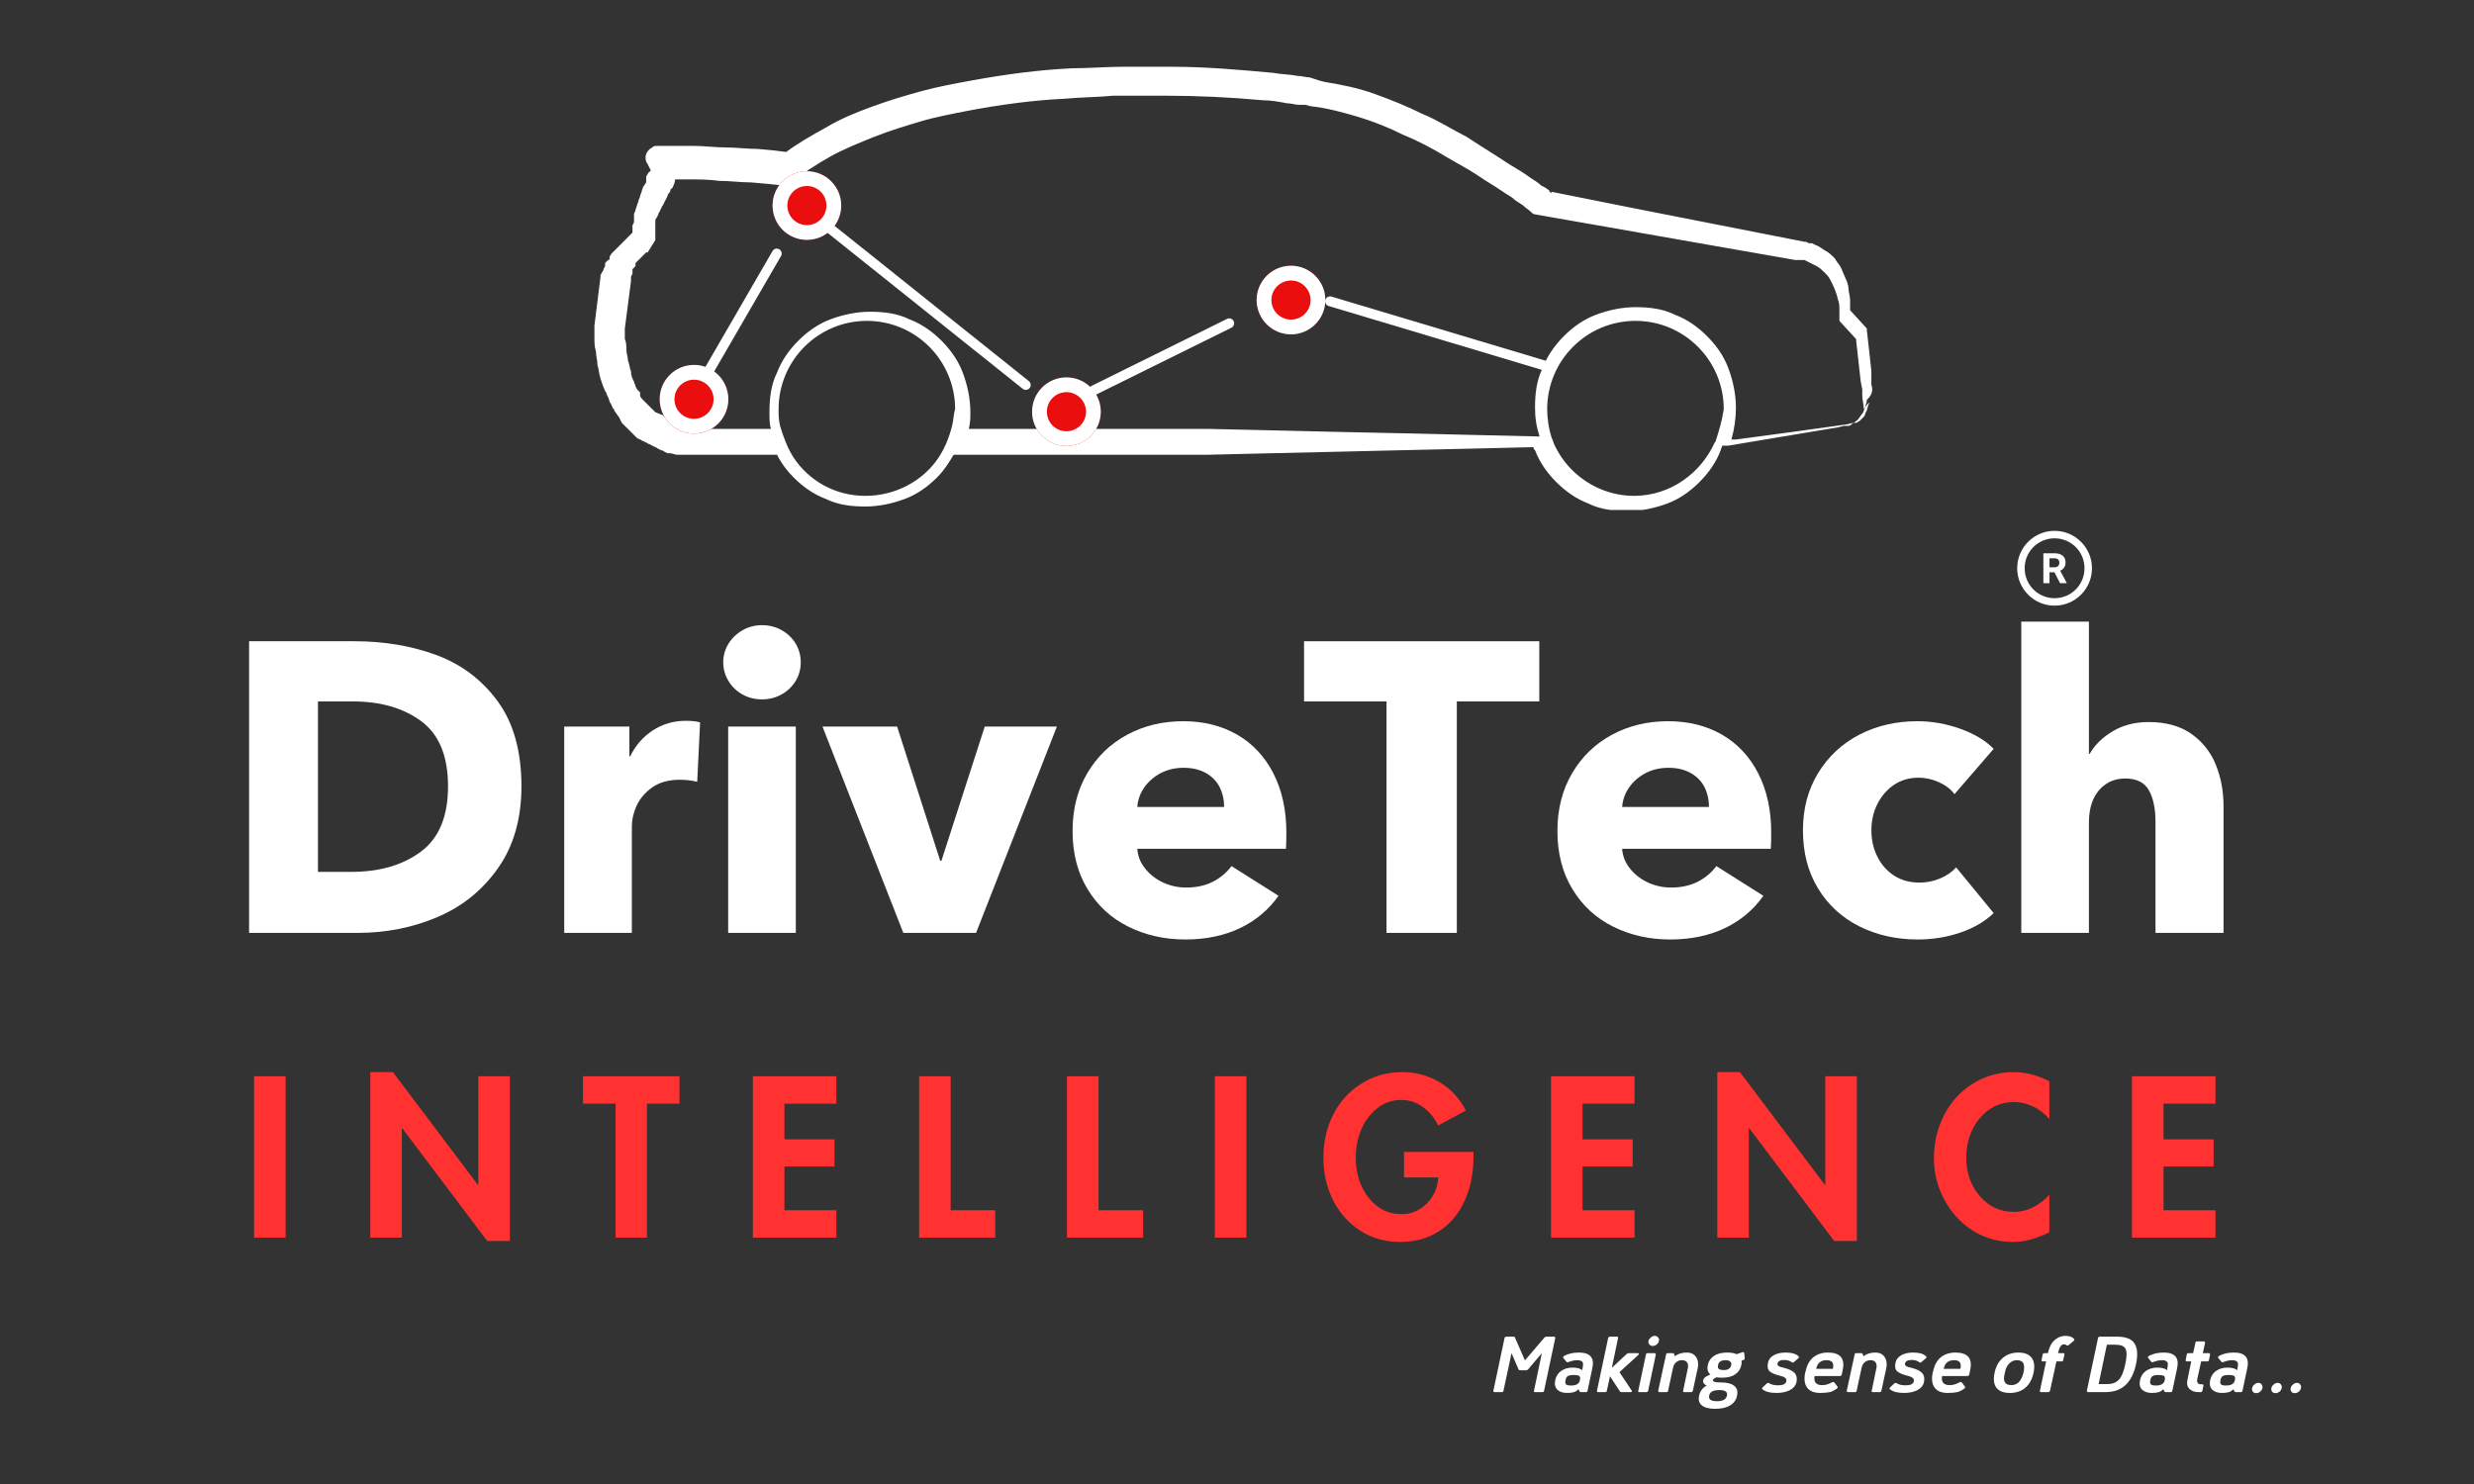 <svg xmlns="http://www.w3.org/2000/svg" xmlns:xlink="http://www.w3.org/1999/xlink" width="250" zoomAndPan="magnify" viewBox="0 0 187.5 112.5" height="150" preserveAspectRatio="xMidYMid meet" version="1.0"><rect x="0" y="0" width="187.5" height="112.5" fill="#333333" stroke="none"/><defs><g/><clipPath id="186e95a62d"><path d="M 152.879 40.242 L 158.852 40.242 L 158.852 46 L 152.879 46 Z M 152.879 40.242 " clip-rule="nonzero"/></clipPath><clipPath id="91c22dfbe1"><path d="M 45 5.062 L 142 5.062 L 142 38.66 L 45 38.66 Z M 45 5.062 " clip-rule="nonzero"/></clipPath><clipPath id="6d748aaf7e"><path d="M 49.996 27.664 L 55.199 27.664 L 55.199 32.871 L 49.996 32.871 Z M 49.996 27.664 " clip-rule="nonzero"/></clipPath><clipPath id="15c3398b31"><path d="M 52.598 27.664 C 51.16 27.664 49.996 28.832 49.996 30.266 C 49.996 31.703 51.16 32.871 52.598 32.871 C 54.035 32.871 55.199 31.703 55.199 30.266 C 55.199 28.832 54.035 27.664 52.598 27.664 Z M 52.598 27.664 " clip-rule="nonzero"/></clipPath><clipPath id="203a24bf17"><path d="M 49.996 27.664 L 55.199 27.664 L 55.199 32.867 L 49.996 32.867 Z M 49.996 27.664 " clip-rule="nonzero"/></clipPath><clipPath id="54890b0259"><path d="M 52.598 27.664 C 51.16 27.664 49.996 28.828 49.996 30.266 C 49.996 31.703 51.16 32.867 52.598 32.867 C 54.035 32.867 55.199 31.703 55.199 30.266 C 55.199 28.828 54.035 27.664 52.598 27.664 Z M 52.598 27.664 " clip-rule="nonzero"/></clipPath><clipPath id="e63438bf7a"><path d="M 58.551 12.98 L 63.754 12.98 L 63.754 18.184 L 58.551 18.184 Z M 58.551 12.98 " clip-rule="nonzero"/></clipPath><clipPath id="375df7c4d1"><path d="M 61.152 12.98 C 59.715 12.98 58.551 14.145 58.551 15.582 C 58.551 17.02 59.715 18.184 61.152 18.184 C 62.59 18.184 63.754 17.02 63.754 15.582 C 63.754 14.145 62.59 12.98 61.152 12.98 Z M 61.152 12.98 " clip-rule="nonzero"/></clipPath><clipPath id="d034fcdc12"><path d="M 78.219 28.609 L 83.426 28.609 L 83.426 33.812 L 78.219 33.812 Z M 78.219 28.609 " clip-rule="nonzero"/></clipPath><clipPath id="62cb293c5d"><path d="M 80.824 28.609 C 79.387 28.609 78.219 29.773 78.219 31.211 C 78.219 32.648 79.387 33.812 80.824 33.812 C 82.258 33.812 83.426 32.648 83.426 31.211 C 83.426 29.773 82.258 28.609 80.824 28.609 Z M 80.824 28.609 " clip-rule="nonzero"/></clipPath><clipPath id="c29785ebf7"><path d="M 78.219 28.609 L 83.426 28.609 L 83.426 33.812 L 78.219 33.812 Z M 78.219 28.609 " clip-rule="nonzero"/></clipPath><clipPath id="9cf396826b"><path d="M 80.82 28.609 C 79.387 28.609 78.219 29.773 78.219 31.211 C 78.219 32.648 79.387 33.812 80.82 33.812 C 82.258 33.812 83.426 32.648 83.426 31.211 C 83.426 29.773 82.258 28.609 80.82 28.609 Z M 80.82 28.609 " clip-rule="nonzero"/></clipPath><clipPath id="7d17e30997"><path d="M 95.238 20.145 L 100.445 20.145 L 100.445 25.348 L 95.238 25.348 Z M 95.238 20.145 " clip-rule="nonzero"/></clipPath><clipPath id="d6f706c222"><path d="M 97.844 20.145 C 96.406 20.145 95.238 21.309 95.238 22.746 C 95.238 24.184 96.406 25.348 97.844 25.348 C 99.277 25.348 100.445 24.184 100.445 22.746 C 100.445 21.309 99.277 20.145 97.844 20.145 Z M 97.844 20.145 " clip-rule="nonzero"/></clipPath></defs><g fill="#ffffff" fill-opacity="1"><g transform="translate(16.597, 70.721)"><g><path d="M 2.281 0 L 2.281 -22.109 L 10.266 -22.109 C 12.535 -22.109 14.617 -21.754 16.516 -21.047 C 18.41 -20.336 19.953 -19.164 21.141 -17.531 C 22.328 -15.895 22.922 -13.754 22.922 -11.109 C 22.922 -8.66 22.332 -6.598 21.156 -4.922 C 19.977 -3.242 18.445 -2.004 16.562 -1.203 C 14.676 -0.398 12.66 0 10.516 0 Z M 10.016 -4.625 C 12.16 -4.625 13.922 -5.133 15.297 -6.156 C 16.672 -7.176 17.359 -8.828 17.359 -11.109 C 17.359 -13.398 16.68 -15.047 15.328 -16.047 C 13.973 -17.047 12.242 -17.547 10.141 -17.547 L 7.5 -17.547 L 7.5 -4.625 Z M 10.016 -4.625 "/></g></g></g><g fill="#ffffff" fill-opacity="1"><g transform="translate(40.762, 70.721)"><g><path d="M 2 -11.672 L 2 -15.641 L 6.938 -15.641 L 6.938 -13.391 L 7 -13.391 C 7.395 -14.203 7.961 -14.852 8.703 -15.344 C 9.453 -15.832 10.285 -16.078 11.203 -16.078 C 11.703 -16.078 12.066 -16.035 12.297 -15.953 L 12.078 -11.453 C 11.68 -11.555 11.242 -11.609 10.766 -11.609 C 9.91 -11.609 9.211 -11.414 8.672 -11.031 C 8.129 -10.645 7.734 -10.18 7.484 -9.641 C 7.242 -9.098 7.125 -8.578 7.125 -8.078 L 7.125 0 L 2 0 Z M 2 -11.672 "/></g></g></g><g fill="#ffffff" fill-opacity="1"><g transform="translate(53.125, 70.721)"><g><path d="M 4.625 -17.703 C 4.082 -17.703 3.586 -17.828 3.141 -18.078 C 2.691 -18.328 2.336 -18.672 2.078 -19.109 C 1.816 -19.547 1.688 -20.016 1.688 -20.516 C 1.688 -21.016 1.816 -21.477 2.078 -21.906 C 2.336 -22.332 2.691 -22.676 3.141 -22.938 C 3.586 -23.195 4.082 -23.328 4.625 -23.328 C 5.164 -23.328 5.66 -23.203 6.109 -22.953 C 6.555 -22.703 6.91 -22.363 7.172 -21.938 C 7.43 -21.508 7.562 -21.035 7.562 -20.516 C 7.562 -19.992 7.43 -19.52 7.172 -19.094 C 6.91 -18.664 6.555 -18.328 6.109 -18.078 C 5.66 -17.828 5.164 -17.703 4.625 -17.703 Z M 7.188 0 L 2.062 0 L 2.062 -15.641 L 7.188 -15.641 Z M 7.188 0 "/></g></g></g><g fill="#ffffff" fill-opacity="1"><g transform="translate(62.366, 70.721)"><g><path d="M 11.609 0 L 6.094 0 L -0.031 -15.641 L 5.625 -15.641 L 8.891 -5.469 L 8.984 -5.469 L 12.266 -15.641 L 17.734 -15.641 Z M 11.609 0 "/></g></g></g><g fill="#ffffff" fill-opacity="1"><g transform="translate(80.069, 70.721)"><g><path d="M 9.766 0.5 C 8.191 0.5 6.754 0.176 5.453 -0.469 C 4.148 -1.113 3.117 -2.062 2.359 -3.312 C 1.598 -4.562 1.219 -6.031 1.219 -7.719 C 1.219 -9.375 1.586 -10.832 2.328 -12.094 C 3.066 -13.352 4.07 -14.328 5.344 -15.016 C 6.613 -15.703 8.035 -16.047 9.609 -16.047 C 11.148 -16.047 12.508 -15.707 13.688 -15.031 C 14.863 -14.352 15.781 -13.375 16.438 -12.094 C 17.094 -10.812 17.422 -9.312 17.422 -7.594 C 17.422 -7.031 17.41 -6.625 17.391 -6.375 L 6.125 -6.375 C 6.164 -5.812 6.367 -5.305 6.734 -4.859 C 7.098 -4.41 7.551 -4.062 8.094 -3.812 C 8.645 -3.562 9.223 -3.438 9.828 -3.438 C 10.598 -3.438 11.27 -3.582 11.844 -3.875 C 12.414 -4.164 12.891 -4.562 13.266 -5.062 L 16.828 -2.812 C 16.078 -1.75 15.102 -0.93 13.906 -0.359 C 12.707 0.211 11.328 0.5 9.766 0.5 Z M 12.703 -9.547 C 12.703 -10.109 12.586 -10.613 12.359 -11.062 C 12.129 -11.508 11.781 -11.863 11.312 -12.125 C 10.844 -12.383 10.285 -12.516 9.641 -12.516 C 8.992 -12.516 8.41 -12.379 7.891 -12.109 C 7.379 -11.836 6.969 -11.477 6.656 -11.031 C 6.344 -10.582 6.164 -10.086 6.125 -9.547 Z M 12.703 -9.547 "/></g></g></g><g fill="#ffffff" fill-opacity="1"><g transform="translate(98.676, 70.721)"><g><path d="M 11.734 0 L 6.406 0 L 6.406 -17.547 L 0.156 -17.547 L 0.156 -22.109 L 17.984 -22.109 L 17.984 -17.547 L 11.734 -17.547 Z M 11.734 0 "/></g></g></g><g fill="#ffffff" fill-opacity="1"><g transform="translate(116.815, 70.721)"><g><path d="M 9.766 0.5 C 8.191 0.5 6.754 0.176 5.453 -0.469 C 4.148 -1.113 3.117 -2.062 2.359 -3.312 C 1.598 -4.562 1.219 -6.031 1.219 -7.719 C 1.219 -9.375 1.586 -10.832 2.328 -12.094 C 3.066 -13.352 4.07 -14.328 5.344 -15.016 C 6.613 -15.703 8.035 -16.047 9.609 -16.047 C 11.148 -16.047 12.508 -15.707 13.688 -15.031 C 14.863 -14.352 15.781 -13.375 16.438 -12.094 C 17.094 -10.812 17.422 -9.312 17.422 -7.594 C 17.422 -7.031 17.41 -6.625 17.391 -6.375 L 6.125 -6.375 C 6.164 -5.812 6.367 -5.305 6.734 -4.859 C 7.098 -4.41 7.551 -4.062 8.094 -3.812 C 8.645 -3.562 9.223 -3.438 9.828 -3.438 C 10.598 -3.438 11.27 -3.582 11.844 -3.875 C 12.414 -4.164 12.891 -4.562 13.266 -5.062 L 16.828 -2.812 C 16.078 -1.75 15.102 -0.93 13.906 -0.359 C 12.707 0.211 11.328 0.5 9.766 0.5 Z M 12.703 -9.547 C 12.703 -10.109 12.586 -10.613 12.359 -11.062 C 12.129 -11.508 11.781 -11.863 11.312 -12.125 C 10.844 -12.383 10.285 -12.516 9.641 -12.516 C 8.992 -12.516 8.41 -12.379 7.891 -12.109 C 7.379 -11.836 6.969 -11.477 6.656 -11.031 C 6.344 -10.582 6.164 -10.086 6.125 -9.547 Z M 12.703 -9.547 "/></g></g></g><g fill="#ffffff" fill-opacity="1"><g transform="translate(135.423, 70.721)"><g><path d="M 9.922 0.5 C 8.285 0.5 6.805 0.164 5.484 -0.5 C 4.16 -1.164 3.117 -2.125 2.359 -3.375 C 1.598 -4.625 1.219 -6.094 1.219 -7.781 C 1.219 -9.414 1.602 -10.863 2.375 -12.125 C 3.145 -13.383 4.188 -14.352 5.5 -15.031 C 6.812 -15.707 8.273 -16.047 9.891 -16.047 C 10.992 -16.047 12.082 -15.852 13.156 -15.469 C 14.227 -15.082 15.066 -14.578 15.672 -13.953 L 12.703 -10.516 C 12.43 -10.891 12.039 -11.191 11.531 -11.422 C 11.02 -11.648 10.504 -11.766 9.984 -11.766 C 9.273 -11.766 8.648 -11.582 8.109 -11.219 C 7.578 -10.852 7.16 -10.367 6.859 -9.766 C 6.555 -9.16 6.406 -8.5 6.406 -7.781 C 6.406 -7.051 6.555 -6.383 6.859 -5.781 C 7.16 -5.176 7.582 -4.695 8.125 -4.344 C 8.676 -3.988 9.316 -3.812 10.047 -3.812 C 10.586 -3.812 11.109 -3.914 11.609 -4.125 C 12.109 -4.332 12.516 -4.613 12.828 -4.969 L 15.672 -1.5 C 15.023 -0.875 14.191 -0.383 13.172 -0.031 C 12.148 0.32 11.066 0.5 9.922 0.5 Z M 9.922 0.5 "/></g></g></g><g fill="#ffffff" fill-opacity="1"><g transform="translate(151.127, 70.721)"><g><path d="M 2.062 0 L 2.062 -23.594 L 7.188 -23.594 L 7.188 -13.578 L 7.25 -13.578 C 7.625 -14.242 8.203 -14.812 8.984 -15.281 C 9.773 -15.75 10.68 -15.984 11.703 -15.984 C 13.035 -15.984 14.125 -15.68 14.969 -15.078 C 15.812 -14.473 16.426 -13.691 16.812 -12.734 C 17.195 -11.773 17.391 -10.734 17.391 -9.609 L 17.391 0 L 12.234 0 L 12.234 -8.422 C 12.234 -9.422 12.066 -10.219 11.734 -10.812 C 11.398 -11.406 10.805 -11.703 9.953 -11.703 C 9.367 -11.703 8.867 -11.555 8.453 -11.266 C 8.035 -10.973 7.719 -10.578 7.5 -10.078 C 7.289 -9.578 7.188 -9.016 7.188 -8.391 L 7.188 0 Z M 2.062 0 "/></g></g></g><g clip-path="url(#186e95a62d)"><path fill="#ffffff" d="M 155.711 40.242 C 154.148 40.242 152.879 41.516 152.879 43.078 C 152.879 44.641 154.148 45.914 155.711 45.914 C 157.273 45.914 158.547 44.641 158.547 43.078 C 158.547 41.516 157.273 40.242 155.711 40.242 Z M 155.711 40.809 C 156.969 40.809 157.98 41.82 157.98 43.078 C 157.98 44.336 156.969 45.348 155.711 45.348 C 154.457 45.348 153.445 44.336 153.445 43.078 C 153.445 41.82 154.457 40.809 155.711 40.809 Z M 154.863 41.945 L 154.863 44.211 L 155.328 44.211 L 155.328 43.383 L 155.703 43.383 L 156.129 44.211 L 156.629 44.211 L 156.629 44.191 L 156.137 43.262 C 156.199 43.234 156.258 43.203 156.305 43.164 C 156.355 43.125 156.398 43.082 156.434 43.027 C 156.469 42.977 156.496 42.918 156.516 42.852 C 156.535 42.785 156.543 42.711 156.543 42.629 C 156.543 42.516 156.523 42.418 156.484 42.332 C 156.445 42.25 156.391 42.176 156.32 42.121 C 156.25 42.062 156.16 42.02 156.059 41.988 C 155.953 41.957 155.836 41.945 155.703 41.945 Z M 155.328 42.324 L 155.707 42.324 C 155.832 42.324 155.926 42.352 155.984 42.414 C 156.047 42.477 156.074 42.559 156.074 42.668 C 156.074 42.719 156.066 42.762 156.051 42.805 C 156.035 42.844 156.012 42.879 155.984 42.91 C 155.953 42.941 155.914 42.961 155.867 42.98 C 155.82 42.996 155.77 43.004 155.707 43.004 L 155.328 43.004 Z M 155.328 42.324 " fill-opacity="1" fill-rule="nonzero"/></g><g fill="#ff3131" fill-opacity="1"><g transform="translate(18.382, 93.824)"><g><path d="M 3.266 -12.234 L 3.266 0 L 0.875 0 L 0.875 -12.234 Z M 3.266 -12.234 "/></g></g></g><g fill="#ff3131" fill-opacity="1"><g transform="translate(22.502, 93.824)"><g/></g></g><g fill="#ff3131" fill-opacity="1"><g transform="translate(27.188, 93.824)"><g><path d="M 2.594 -12.547 L 9.031 -4 L 9.062 -4 L 9.062 -12.234 L 11.453 -12.234 L 11.453 0.25 L 9.734 0.25 L 3.297 -8.297 L 3.266 -8.297 L 3.266 0 L 0.875 0 L 0.875 -12.547 Z M 2.594 -12.547 "/></g></g></g><g fill="#ff3131" fill-opacity="1"><g transform="translate(39.497, 93.824)"><g/></g></g><g fill="#ff3131" fill-opacity="1"><g transform="translate(44.184, 93.824)"><g><path d="M 7.312 -12.234 L 7.312 -10.156 L 4.844 -10.156 L 4.844 0 L 2.469 0 L 2.469 -10.156 L 0 -10.156 L 0 -12.234 Z M 7.312 -12.234 "/></g></g></g><g fill="#ff3131" fill-opacity="1"><g transform="translate(51.497, 93.824)"><g/></g></g><g fill="#ff3131" fill-opacity="1"><g transform="translate(56.184, 93.824)"><g><path d="M 7.203 -12.234 L 7.203 -10.156 L 3.266 -10.156 L 3.266 -7.453 L 7.062 -7.453 L 7.062 -5.391 L 3.266 -5.391 L 3.266 -2.078 L 7.203 -2.078 L 7.203 0 L 0.875 0 L 0.875 -12.234 Z M 7.203 -12.234 "/></g></g></g><g fill="#ff3131" fill-opacity="1"><g transform="translate(64.098, 93.824)"><g/></g></g><g fill="#ff3131" fill-opacity="1"><g transform="translate(68.785, 93.824)"><g><path d="M 3.266 -12.234 L 3.266 -2.078 L 6.641 -2.078 L 6.641 0 L 0.875 0 L 0.875 -12.234 Z M 3.266 -12.234 "/></g></g></g><g fill="#ff3131" fill-opacity="1"><g transform="translate(75.304, 93.824)"><g/></g></g><g fill="#ff3131" fill-opacity="1"><g transform="translate(79.991, 93.824)"><g><path d="M 3.266 -12.234 L 3.266 -2.078 L 6.641 -2.078 L 6.641 0 L 0.875 0 L 0.875 -12.234 Z M 3.266 -12.234 "/></g></g></g><g fill="#ff3131" fill-opacity="1"><g transform="translate(86.51, 93.824)"><g/></g></g><g fill="#ff3131" fill-opacity="1"><g transform="translate(91.197, 93.824)"><g><path d="M 3.266 -12.234 L 3.266 0 L 0.875 0 L 0.875 -12.234 Z M 3.266 -12.234 "/></g></g></g><g fill="#ff3131" fill-opacity="1"><g transform="translate(95.316, 93.824)"><g/></g></g><g fill="#ff3131" fill-opacity="1"><g transform="translate(100.002, 93.824)"><g><path d="M 8.984 -8.5 C 8.734 -9.051 8.363 -9.508 7.875 -9.875 C 7.383 -10.25 6.828 -10.438 6.203 -10.438 C 5.504 -10.438 4.891 -10.223 4.359 -9.797 C 3.828 -9.367 3.426 -8.828 3.156 -8.172 C 2.883 -7.516 2.75 -6.812 2.75 -6.062 C 2.75 -4.875 3.07 -3.863 3.719 -3.031 C 4.375 -2.195 5.207 -1.781 6.219 -1.781 C 6.945 -1.781 7.582 -2.047 8.125 -2.578 C 8.664 -3.117 8.957 -3.781 9 -4.562 L 6.406 -4.562 L 6.406 -6.5 L 11.672 -6.5 L 11.672 -6.156 C 11.672 -4.895 11.445 -3.773 11 -2.797 C 10.562 -1.816 9.922 -1.051 9.078 -0.5 C 8.242 0.051 7.254 0.328 6.109 0.328 C 4.984 0.328 3.973 0.039 3.078 -0.531 C 2.191 -1.113 1.504 -1.891 1.016 -2.859 C 0.535 -3.836 0.297 -4.906 0.297 -6.062 C 0.297 -7.27 0.547 -8.363 1.047 -9.344 C 1.547 -10.32 2.254 -11.098 3.172 -11.672 C 4.086 -12.254 5.117 -12.547 6.266 -12.547 C 7.305 -12.547 8.242 -12.297 9.078 -11.797 C 9.922 -11.305 10.594 -10.586 11.094 -9.641 Z M 8.984 -8.5 "/></g></g></g><g fill="#ff3131" fill-opacity="1"><g transform="translate(111.987, 93.824)"><g/></g></g><g fill="#ff3131" fill-opacity="1"><g transform="translate(116.674, 93.824)"><g><path d="M 7.203 -12.234 L 7.203 -10.156 L 3.266 -10.156 L 3.266 -7.453 L 7.062 -7.453 L 7.062 -5.391 L 3.266 -5.391 L 3.266 -2.078 L 7.203 -2.078 L 7.203 0 L 0.875 0 L 0.875 -12.234 Z M 7.203 -12.234 "/></g></g></g><g fill="#ff3131" fill-opacity="1"><g transform="translate(124.587, 93.824)"><g/></g></g><g fill="#ff3131" fill-opacity="1"><g transform="translate(129.274, 93.824)"><g><path d="M 2.594 -12.547 L 9.031 -4 L 9.062 -4 L 9.062 -12.234 L 11.453 -12.234 L 11.453 0.25 L 9.734 0.25 L 3.297 -8.297 L 3.266 -8.297 L 3.266 0 L 0.875 0 L 0.875 -12.547 Z M 2.594 -12.547 "/></g></g></g><g fill="#ff3131" fill-opacity="1"><g transform="translate(141.583, 93.824)"><g/></g></g><g fill="#ff3131" fill-opacity="1"><g transform="translate(146.27, 93.824)"><g><path d="M 9.047 -8.984 C 8.711 -9.391 8.305 -9.707 7.828 -9.938 C 7.348 -10.164 6.859 -10.281 6.359 -10.281 C 5.316 -10.281 4.453 -9.867 3.766 -9.047 C 3.086 -8.223 2.75 -7.227 2.75 -6.062 C 2.75 -4.914 3.094 -3.941 3.781 -3.141 C 4.477 -2.348 5.332 -1.953 6.344 -1.953 C 6.863 -1.953 7.359 -2.07 7.828 -2.312 C 8.305 -2.551 8.711 -2.863 9.047 -3.25 L 9.047 -0.406 C 8.598 -0.188 8.145 -0.008 7.688 0.125 C 7.238 0.258 6.77 0.328 6.281 0.328 C 5.195 0.328 4.203 0.051 3.297 -0.5 C 2.398 -1.051 1.676 -1.82 1.125 -2.812 C 0.57 -3.812 0.297 -4.879 0.297 -6.016 C 0.297 -7.203 0.555 -8.301 1.078 -9.312 C 1.609 -10.32 2.336 -11.113 3.266 -11.688 C 4.191 -12.258 5.211 -12.547 6.328 -12.547 C 6.816 -12.547 7.289 -12.484 7.75 -12.359 C 8.207 -12.242 8.641 -12.07 9.047 -11.844 Z M 9.047 -8.984 "/></g></g></g><g fill="#ff3131" fill-opacity="1"><g transform="translate(156.016, 93.824)"><g/></g></g><g fill="#ff3131" fill-opacity="1"><g transform="translate(160.703, 93.824)"><g><path d="M 7.203 -12.234 L 7.203 -10.156 L 3.266 -10.156 L 3.266 -7.453 L 7.062 -7.453 L 7.062 -5.391 L 3.266 -5.391 L 3.266 -2.078 L 7.203 -2.078 L 7.203 0 L 0.875 0 L 0.875 -12.234 Z M 7.203 -12.234 "/></g></g></g><g fill="#ffffff" fill-opacity="1"><g transform="translate(113.041, 105.535)"><g><path d="M 0.234 0 C 0.16 0 0.129 -0.035 0.141 -0.109 L 0.984 -4.094 C 1.004 -4.164 1.047 -4.203 1.109 -4.203 L 1.672 -4.203 C 1.734 -4.203 1.77 -4.176 1.781 -4.125 L 2.531 -2.406 L 4 -4.125 C 4.039 -4.176 4.086 -4.203 4.141 -4.203 L 4.734 -4.203 C 4.805 -4.203 4.836 -4.164 4.828 -4.094 L 3.984 -0.109 C 3.973 -0.035 3.926 0 3.844 0 L 3.297 0 C 3.223 0 3.195 -0.035 3.219 -0.109 L 3.812 -2.953 L 2.766 -1.719 C 2.723 -1.676 2.672 -1.656 2.609 -1.656 L 2.156 -1.656 C 2.102 -1.656 2.066 -1.676 2.047 -1.719 L 1.516 -2.953 L 0.906 -0.109 C 0.895 -0.035 0.852 0 0.781 0 Z M 0.234 0 "/></g></g><g transform="translate(117.742, 105.535)"><g><path d="M 1.031 0.062 C 0.707 0.062 0.457 -0.02 0.281 -0.188 C 0.113 -0.363 0.062 -0.602 0.125 -0.906 C 0.195 -1.219 0.348 -1.453 0.578 -1.609 C 0.816 -1.773 1.098 -1.859 1.422 -1.859 C 1.797 -1.859 2.047 -1.789 2.172 -1.656 L 2.203 -1.844 C 2.223 -1.938 2.234 -2.023 2.234 -2.109 C 2.242 -2.203 2.211 -2.273 2.141 -2.328 C 2.066 -2.391 1.953 -2.422 1.797 -2.422 C 1.598 -2.422 1.375 -2.375 1.125 -2.281 C 1.062 -2.25 1.016 -2.254 0.984 -2.297 L 0.75 -2.578 C 0.707 -2.641 0.719 -2.691 0.781 -2.734 C 1.094 -2.91 1.473 -3 1.922 -3 C 2.773 -3 3.113 -2.602 2.938 -1.812 L 2.578 -0.109 C 2.566 -0.035 2.523 0 2.453 0 L 2.062 0 C 2.008 0 1.977 -0.02 1.969 -0.062 L 1.891 -0.219 C 1.785 -0.113 1.672 -0.039 1.547 0 C 1.422 0.039 1.25 0.062 1.031 0.062 Z M 1.328 -0.5 C 1.723 -0.5 1.945 -0.633 2 -0.906 C 2.031 -1.062 2.016 -1.164 1.953 -1.219 C 1.891 -1.27 1.734 -1.297 1.484 -1.297 C 1.297 -1.297 1.156 -1.266 1.062 -1.203 C 0.977 -1.141 0.926 -1.035 0.906 -0.891 C 0.875 -0.754 0.883 -0.656 0.938 -0.594 C 1 -0.531 1.129 -0.5 1.328 -0.5 Z M 1.328 -0.5 "/></g></g><g transform="translate(120.955, 105.535)"><g><path d="M 3.172 -2.953 C 3.223 -2.953 3.25 -2.938 3.25 -2.906 C 3.258 -2.883 3.25 -2.859 3.219 -2.828 L 1.781 -1.516 L 2.703 -0.125 C 2.754 -0.039 2.723 0 2.609 0 L 1.938 0 C 1.875 0 1.832 -0.02 1.812 -0.062 L 1.062 -1.203 L 0.828 -0.109 C 0.816 -0.035 0.773 0 0.703 0 L 0.172 0 C 0.098 0 0.066 -0.035 0.078 -0.109 L 0.922 -4.094 C 0.941 -4.164 0.988 -4.203 1.062 -4.203 L 1.594 -4.203 C 1.664 -4.203 1.691 -4.164 1.672 -4.094 L 1.203 -1.844 L 2.328 -2.891 C 2.367 -2.922 2.414 -2.941 2.469 -2.953 Z M 3.172 -2.953 "/></g></g><g transform="translate(124.054, 105.535)"><g><path d="M 1.203 -3.5 C 1.098 -3.5 1.016 -3.535 0.953 -3.609 C 0.891 -3.68 0.863 -3.77 0.875 -3.875 C 0.906 -3.977 0.969 -4.066 1.062 -4.141 C 1.156 -4.223 1.254 -4.266 1.359 -4.266 C 1.461 -4.266 1.547 -4.223 1.609 -4.141 C 1.68 -4.066 1.703 -3.977 1.672 -3.875 C 1.648 -3.77 1.594 -3.68 1.5 -3.609 C 1.406 -3.535 1.305 -3.5 1.203 -3.5 Z M 0.172 0 C 0.109 0 0.086 -0.035 0.109 -0.109 L 0.688 -2.844 C 0.695 -2.914 0.738 -2.953 0.812 -2.953 L 1.359 -2.953 C 1.379 -2.953 1.398 -2.938 1.422 -2.906 C 1.441 -2.883 1.445 -2.863 1.438 -2.844 L 0.859 -0.109 C 0.836 -0.035 0.797 0 0.734 0 Z M 0.172 0 "/></g></g><g transform="translate(125.595, 105.535)"><g><path d="M 0.172 0 C 0.141 0 0.113 -0.008 0.094 -0.031 C 0.082 -0.051 0.078 -0.078 0.078 -0.109 L 0.672 -2.844 C 0.68 -2.914 0.723 -2.953 0.797 -2.953 L 1.188 -2.953 C 1.238 -2.953 1.27 -2.93 1.281 -2.891 L 1.344 -2.719 C 1.582 -2.906 1.879 -3 2.234 -3 C 2.555 -3 2.789 -2.891 2.938 -2.672 C 3.094 -2.453 3.141 -2.176 3.078 -1.844 L 2.703 -0.109 C 2.68 -0.035 2.641 0 2.578 0 L 2.047 0 C 2.016 0 1.988 -0.008 1.969 -0.031 C 1.957 -0.051 1.957 -0.078 1.969 -0.109 L 2.328 -1.844 C 2.359 -2.008 2.336 -2.145 2.266 -2.25 C 2.191 -2.363 2.062 -2.422 1.875 -2.422 C 1.695 -2.422 1.547 -2.363 1.422 -2.25 C 1.305 -2.145 1.234 -2.008 1.203 -1.844 L 0.828 -0.109 C 0.816 -0.035 0.773 0 0.703 0 Z M 0.172 0 "/></g></g><g transform="translate(128.928, 105.535)"><g><path d="M 3.297 -2.594 C 3.305 -2.508 3.281 -2.457 3.219 -2.438 L 3.062 -2.391 C 3.07 -2.297 3.066 -2.18 3.047 -2.047 C 2.984 -1.754 2.828 -1.52 2.578 -1.344 C 2.336 -1.176 2.004 -1.094 1.578 -1.094 C 1.422 -1.094 1.285 -1.102 1.172 -1.125 C 0.992 -1.051 0.898 -0.977 0.891 -0.906 C 0.867 -0.789 1.07 -0.734 1.5 -0.734 C 1.969 -0.734 2.305 -0.645 2.516 -0.469 C 2.723 -0.301 2.789 -0.055 2.719 0.266 C 2.656 0.586 2.484 0.832 2.203 1 C 1.922 1.176 1.539 1.266 1.062 1.266 C 0.594 1.266 0.254 1.176 0.047 1 C -0.16 0.832 -0.227 0.586 -0.156 0.266 C -0.082 -0.078 0.109 -0.332 0.422 -0.5 C 0.203 -0.594 0.113 -0.727 0.156 -0.906 C 0.195 -1.082 0.379 -1.223 0.703 -1.328 C 0.504 -1.492 0.438 -1.734 0.5 -2.047 C 0.562 -2.336 0.711 -2.566 0.953 -2.734 C 1.203 -2.91 1.539 -3 1.969 -3 C 2.27 -3 2.508 -2.957 2.688 -2.875 L 3.141 -3.031 C 3.211 -3.051 3.254 -3.023 3.266 -2.953 Z M 2.281 -2.047 C 2.301 -2.16 2.273 -2.25 2.203 -2.312 C 2.141 -2.383 2.023 -2.422 1.859 -2.422 C 1.516 -2.422 1.32 -2.297 1.281 -2.047 C 1.25 -1.922 1.266 -1.828 1.328 -1.766 C 1.398 -1.703 1.523 -1.672 1.703 -1.672 C 2.035 -1.672 2.227 -1.797 2.281 -2.047 Z M 1.953 0.266 C 1.984 0.117 1.953 0.016 1.859 -0.047 C 1.773 -0.117 1.613 -0.156 1.375 -0.156 C 1.133 -0.156 0.953 -0.117 0.828 -0.047 C 0.711 0.016 0.641 0.113 0.609 0.25 C 0.578 0.395 0.609 0.504 0.703 0.578 C 0.797 0.648 0.961 0.688 1.203 0.688 C 1.648 0.688 1.898 0.547 1.953 0.266 Z M 1.953 0.266 "/></g></g><g transform="translate(132.22, 105.535)"><g/></g><g transform="translate(133.556, 105.535)"><g><path d="M 0.438 -2.234 C 0.488 -2.473 0.633 -2.66 0.875 -2.797 C 1.113 -2.93 1.414 -3 1.781 -3 C 2.238 -3 2.562 -2.906 2.75 -2.719 C 2.801 -2.664 2.797 -2.613 2.734 -2.562 L 2.406 -2.281 C 2.363 -2.238 2.316 -2.227 2.266 -2.25 C 2.109 -2.375 1.91 -2.438 1.672 -2.438 C 1.359 -2.438 1.188 -2.344 1.156 -2.156 C 1.145 -2.082 1.176 -2.02 1.25 -1.969 C 1.32 -1.926 1.43 -1.891 1.578 -1.859 C 1.984 -1.766 2.27 -1.633 2.438 -1.469 C 2.602 -1.301 2.656 -1.062 2.594 -0.75 C 2.531 -0.488 2.359 -0.285 2.078 -0.141 C 1.805 -0.004 1.473 0.062 1.078 0.062 C 0.586 0.062 0.234 -0.031 0.016 -0.219 C -0.035 -0.27 -0.023 -0.32 0.047 -0.375 L 0.359 -0.672 C 0.41 -0.703 0.457 -0.707 0.5 -0.688 C 0.676 -0.57 0.91 -0.516 1.203 -0.516 C 1.578 -0.516 1.785 -0.617 1.828 -0.828 C 1.848 -0.922 1.82 -1 1.75 -1.062 C 1.676 -1.133 1.551 -1.191 1.375 -1.234 C 0.988 -1.328 0.719 -1.441 0.562 -1.578 C 0.414 -1.723 0.375 -1.941 0.438 -2.234 Z M 0.438 -2.234 "/></g></g><g transform="translate(136.535, 105.535)"><g><path d="M 2.328 -0.75 C 2.391 -0.781 2.441 -0.773 2.484 -0.734 L 2.719 -0.422 C 2.758 -0.367 2.75 -0.32 2.688 -0.281 C 2.52 -0.145 2.336 -0.051 2.141 0 C 1.941 0.039 1.703 0.062 1.422 0.062 C 0.953 0.062 0.617 -0.07 0.422 -0.344 C 0.223 -0.613 0.176 -1 0.281 -1.5 L 0.312 -1.578 C 0.406 -2.047 0.598 -2.398 0.891 -2.641 C 1.191 -2.879 1.562 -3 2 -3 C 2.926 -3 3.301 -2.566 3.125 -1.703 L 3.047 -1.328 C 3.023 -1.254 2.977 -1.219 2.906 -1.219 L 1 -1.219 L 0.984 -1.172 C 0.953 -0.992 0.977 -0.844 1.062 -0.719 C 1.156 -0.594 1.316 -0.531 1.547 -0.531 C 1.691 -0.531 1.816 -0.547 1.922 -0.578 C 2.035 -0.609 2.172 -0.664 2.328 -0.75 Z M 1.109 -1.766 L 2.375 -1.766 C 2.426 -1.992 2.41 -2.16 2.328 -2.266 C 2.254 -2.367 2.109 -2.422 1.891 -2.422 C 1.461 -2.422 1.203 -2.203 1.109 -1.766 Z M 1.109 -1.766 "/></g></g><g transform="translate(139.886, 105.535)"><g><path d="M 0.172 0 C 0.141 0 0.113 -0.008 0.094 -0.031 C 0.082 -0.051 0.078 -0.078 0.078 -0.109 L 0.672 -2.844 C 0.68 -2.914 0.723 -2.953 0.797 -2.953 L 1.188 -2.953 C 1.238 -2.953 1.27 -2.93 1.281 -2.891 L 1.344 -2.719 C 1.582 -2.906 1.879 -3 2.234 -3 C 2.555 -3 2.789 -2.891 2.938 -2.672 C 3.094 -2.453 3.141 -2.176 3.078 -1.844 L 2.703 -0.109 C 2.68 -0.035 2.641 0 2.578 0 L 2.047 0 C 2.016 0 1.988 -0.008 1.969 -0.031 C 1.957 -0.051 1.957 -0.078 1.969 -0.109 L 2.328 -1.844 C 2.359 -2.008 2.336 -2.145 2.266 -2.25 C 2.191 -2.363 2.062 -2.422 1.875 -2.422 C 1.695 -2.422 1.547 -2.363 1.422 -2.25 C 1.305 -2.145 1.234 -2.008 1.203 -1.844 L 0.828 -0.109 C 0.816 -0.035 0.773 0 0.703 0 Z M 0.172 0 "/></g></g><g transform="translate(143.219, 105.535)"><g><path d="M 0.438 -2.234 C 0.488 -2.473 0.633 -2.66 0.875 -2.797 C 1.113 -2.93 1.414 -3 1.781 -3 C 2.238 -3 2.562 -2.906 2.75 -2.719 C 2.801 -2.664 2.797 -2.613 2.734 -2.562 L 2.406 -2.281 C 2.363 -2.238 2.316 -2.227 2.266 -2.25 C 2.109 -2.375 1.91 -2.438 1.672 -2.438 C 1.359 -2.438 1.188 -2.344 1.156 -2.156 C 1.145 -2.082 1.176 -2.02 1.25 -1.969 C 1.32 -1.926 1.43 -1.891 1.578 -1.859 C 1.984 -1.766 2.27 -1.633 2.438 -1.469 C 2.602 -1.301 2.656 -1.062 2.594 -0.75 C 2.531 -0.488 2.359 -0.285 2.078 -0.141 C 1.805 -0.004 1.473 0.062 1.078 0.062 C 0.586 0.062 0.234 -0.031 0.016 -0.219 C -0.035 -0.27 -0.023 -0.32 0.047 -0.375 L 0.359 -0.672 C 0.41 -0.703 0.457 -0.707 0.5 -0.688 C 0.676 -0.57 0.91 -0.516 1.203 -0.516 C 1.578 -0.516 1.785 -0.617 1.828 -0.828 C 1.848 -0.922 1.82 -1 1.75 -1.062 C 1.676 -1.133 1.551 -1.191 1.375 -1.234 C 0.988 -1.328 0.719 -1.441 0.562 -1.578 C 0.414 -1.723 0.375 -1.941 0.438 -2.234 Z M 0.438 -2.234 "/></g></g><g transform="translate(146.198, 105.535)"><g><path d="M 2.328 -0.75 C 2.391 -0.781 2.441 -0.773 2.484 -0.734 L 2.719 -0.422 C 2.758 -0.367 2.75 -0.32 2.688 -0.281 C 2.52 -0.145 2.336 -0.051 2.141 0 C 1.941 0.039 1.703 0.062 1.422 0.062 C 0.953 0.062 0.617 -0.07 0.422 -0.344 C 0.223 -0.613 0.176 -1 0.281 -1.5 L 0.312 -1.578 C 0.406 -2.047 0.598 -2.398 0.891 -2.641 C 1.191 -2.879 1.562 -3 2 -3 C 2.926 -3 3.301 -2.566 3.125 -1.703 L 3.047 -1.328 C 3.023 -1.254 2.977 -1.219 2.906 -1.219 L 1 -1.219 L 0.984 -1.172 C 0.953 -0.992 0.977 -0.844 1.062 -0.719 C 1.156 -0.594 1.316 -0.531 1.547 -0.531 C 1.691 -0.531 1.816 -0.547 1.922 -0.578 C 2.035 -0.609 2.172 -0.664 2.328 -0.75 Z M 1.109 -1.766 L 2.375 -1.766 C 2.426 -1.992 2.41 -2.16 2.328 -2.266 C 2.254 -2.367 2.109 -2.422 1.891 -2.422 C 1.461 -2.422 1.203 -2.203 1.109 -1.766 Z M 1.109 -1.766 "/></g></g><g transform="translate(149.549, 105.535)"><g/></g><g transform="translate(150.885, 105.535)"><g><path d="M 1.438 0.062 C 0.969 0.062 0.629 -0.066 0.422 -0.328 C 0.223 -0.598 0.176 -0.977 0.281 -1.469 C 0.383 -1.957 0.594 -2.332 0.906 -2.594 C 1.219 -2.863 1.613 -3 2.094 -3 C 2.562 -3 2.895 -2.863 3.094 -2.594 C 3.289 -2.332 3.336 -1.957 3.234 -1.469 C 3.129 -0.977 2.922 -0.598 2.609 -0.328 C 2.297 -0.066 1.906 0.062 1.438 0.062 Z M 1.969 -2.422 C 1.75 -2.422 1.555 -2.336 1.391 -2.172 C 1.223 -2.004 1.113 -1.77 1.062 -1.469 C 0.977 -1.164 0.973 -0.93 1.047 -0.766 C 1.129 -0.609 1.301 -0.531 1.562 -0.531 C 1.781 -0.531 1.969 -0.609 2.125 -0.766 C 2.281 -0.93 2.395 -1.164 2.469 -1.469 C 2.539 -1.77 2.539 -2.004 2.469 -2.172 C 2.395 -2.336 2.227 -2.422 1.969 -2.422 Z M 1.969 -2.422 "/></g></g><g transform="translate(154.4, 105.535)"><g><path d="M 2.797 -4.016 C 2.828 -3.961 2.812 -3.914 2.75 -3.875 L 2.375 -3.562 C 2.32 -3.52 2.273 -3.516 2.234 -3.547 C 2.18 -3.598 2.109 -3.625 2.016 -3.625 C 1.816 -3.625 1.672 -3.406 1.578 -2.969 L 1.578 -2.953 L 1.969 -2.953 C 2.039 -2.953 2.07 -2.914 2.062 -2.844 L 1.969 -2.438 C 1.957 -2.363 1.914 -2.328 1.844 -2.328 L 1.453 -2.328 L 0.969 -0.109 C 0.945 -0.035 0.898 0 0.828 0 L 0.281 0 C 0.219 0 0.191 -0.035 0.203 -0.109 L 0.672 -2.328 L 0.406 -2.328 C 0.344 -2.328 0.316 -2.363 0.328 -2.438 L 0.406 -2.844 C 0.426 -2.914 0.473 -2.953 0.547 -2.953 L 0.797 -2.953 L 0.812 -2.969 C 0.906 -3.406 1.07 -3.727 1.312 -3.938 C 1.551 -4.156 1.828 -4.266 2.141 -4.266 C 2.453 -4.266 2.672 -4.18 2.797 -4.016 Z M 2.797 -4.016 "/></g></g><g transform="translate(156.684, 105.535)"><g/></g><g transform="translate(158.02, 105.535)"><g><path d="M 2.438 -4.203 C 3.094 -4.203 3.531 -4.031 3.75 -3.688 C 3.977 -3.344 4.016 -2.812 3.859 -2.094 C 3.555 -0.695 2.785 0 1.547 0 L 0.234 0 C 0.203 0 0.176 -0.008 0.156 -0.031 C 0.145 -0.051 0.141 -0.078 0.141 -0.109 L 0.984 -4.094 C 1.004 -4.164 1.047 -4.203 1.109 -4.203 Z M 3.047 -2.094 C 3.172 -2.656 3.18 -3.047 3.078 -3.266 C 2.973 -3.484 2.719 -3.594 2.312 -3.594 L 1.656 -3.594 L 1.031 -0.609 L 1.688 -0.609 C 2.062 -0.609 2.352 -0.719 2.562 -0.938 C 2.77 -1.156 2.93 -1.539 3.047 -2.094 Z M 3.047 -2.094 "/></g></g><g transform="translate(162.062, 105.535)"><g><path d="M 1.031 0.062 C 0.707 0.062 0.457 -0.02 0.281 -0.188 C 0.113 -0.363 0.062 -0.602 0.125 -0.906 C 0.195 -1.219 0.348 -1.453 0.578 -1.609 C 0.816 -1.773 1.098 -1.859 1.422 -1.859 C 1.797 -1.859 2.047 -1.789 2.172 -1.656 L 2.203 -1.844 C 2.223 -1.938 2.234 -2.023 2.234 -2.109 C 2.242 -2.203 2.211 -2.273 2.141 -2.328 C 2.066 -2.391 1.953 -2.422 1.797 -2.422 C 1.598 -2.422 1.375 -2.375 1.125 -2.281 C 1.062 -2.25 1.016 -2.254 0.984 -2.297 L 0.75 -2.578 C 0.707 -2.641 0.719 -2.691 0.781 -2.734 C 1.094 -2.91 1.473 -3 1.922 -3 C 2.773 -3 3.113 -2.602 2.938 -1.812 L 2.578 -0.109 C 2.566 -0.035 2.523 0 2.453 0 L 2.062 0 C 2.008 0 1.977 -0.02 1.969 -0.062 L 1.891 -0.219 C 1.785 -0.113 1.672 -0.039 1.547 0 C 1.422 0.039 1.25 0.062 1.031 0.062 Z M 1.328 -0.5 C 1.723 -0.5 1.945 -0.633 2 -0.906 C 2.031 -1.062 2.016 -1.164 1.953 -1.219 C 1.891 -1.27 1.734 -1.297 1.484 -1.297 C 1.297 -1.297 1.156 -1.266 1.062 -1.203 C 0.977 -1.141 0.926 -1.035 0.906 -0.891 C 0.875 -0.754 0.883 -0.656 0.938 -0.594 C 1 -0.531 1.129 -0.5 1.328 -0.5 Z M 1.328 -0.5 "/></g></g><g transform="translate(165.275, 105.535)"><g><path d="M 2.141 -2.953 C 2.203 -2.953 2.227 -2.914 2.219 -2.844 L 2.141 -2.438 C 2.129 -2.363 2.082 -2.328 2 -2.328 L 1.547 -2.328 L 1.25 -0.984 C 1.227 -0.848 1.242 -0.75 1.297 -0.688 C 1.348 -0.625 1.41 -0.594 1.484 -0.594 L 1.641 -0.594 C 1.703 -0.594 1.727 -0.555 1.719 -0.484 L 1.641 -0.109 C 1.617 -0.035 1.578 0 1.516 0 L 1.344 0 C 1.051 0 0.82 -0.082 0.656 -0.25 C 0.488 -0.414 0.441 -0.66 0.516 -0.984 L 0.797 -2.328 L 0.453 -2.328 C 0.391 -2.328 0.363 -2.363 0.375 -2.438 L 0.453 -2.844 C 0.461 -2.914 0.504 -2.953 0.578 -2.953 L 0.938 -2.953 L 1.109 -3.734 C 1.117 -3.805 1.16 -3.844 1.234 -3.844 L 1.766 -3.844 C 1.785 -3.844 1.801 -3.832 1.812 -3.812 C 1.832 -3.789 1.844 -3.766 1.844 -3.734 L 1.672 -2.953 Z M 2.141 -2.953 "/></g></g><g transform="translate(167.378, 105.535)"><g><path d="M 1.031 0.062 C 0.707 0.062 0.457 -0.02 0.281 -0.188 C 0.113 -0.363 0.062 -0.602 0.125 -0.906 C 0.195 -1.219 0.348 -1.453 0.578 -1.609 C 0.816 -1.773 1.098 -1.859 1.422 -1.859 C 1.797 -1.859 2.047 -1.789 2.172 -1.656 L 2.203 -1.844 C 2.223 -1.938 2.234 -2.023 2.234 -2.109 C 2.242 -2.203 2.211 -2.273 2.141 -2.328 C 2.066 -2.391 1.953 -2.422 1.797 -2.422 C 1.598 -2.422 1.375 -2.375 1.125 -2.281 C 1.062 -2.25 1.016 -2.254 0.984 -2.297 L 0.75 -2.578 C 0.707 -2.641 0.719 -2.691 0.781 -2.734 C 1.094 -2.91 1.473 -3 1.922 -3 C 2.773 -3 3.113 -2.602 2.938 -1.812 L 2.578 -0.109 C 2.566 -0.035 2.523 0 2.453 0 L 2.062 0 C 2.008 0 1.977 -0.02 1.969 -0.062 L 1.891 -0.219 C 1.785 -0.113 1.672 -0.039 1.547 0 C 1.422 0.039 1.25 0.062 1.031 0.062 Z M 1.328 -0.5 C 1.723 -0.5 1.945 -0.633 2 -0.906 C 2.031 -1.062 2.016 -1.164 1.953 -1.219 C 1.891 -1.27 1.734 -1.297 1.484 -1.297 C 1.297 -1.297 1.156 -1.266 1.062 -1.203 C 0.977 -1.141 0.926 -1.035 0.906 -0.891 C 0.875 -0.754 0.883 -0.656 0.938 -0.594 C 1 -0.531 1.129 -0.5 1.328 -0.5 Z M 1.328 -0.5 "/></g></g><g transform="translate(170.592, 105.535)"><g><path d="M 0.406 0.078 C 0.289 0.078 0.203 0.039 0.141 -0.031 C 0.086 -0.113 0.07 -0.207 0.094 -0.312 C 0.113 -0.414 0.172 -0.504 0.266 -0.578 C 0.359 -0.66 0.457 -0.703 0.562 -0.703 C 0.676 -0.703 0.758 -0.66 0.812 -0.578 C 0.875 -0.504 0.895 -0.414 0.875 -0.312 C 0.852 -0.207 0.797 -0.113 0.703 -0.031 C 0.609 0.039 0.508 0.078 0.406 0.078 Z M 0.406 0.078 "/></g></g><g transform="translate(172.053, 105.535)"><g><path d="M 0.406 0.078 C 0.289 0.078 0.203 0.039 0.141 -0.031 C 0.086 -0.113 0.07 -0.207 0.094 -0.312 C 0.113 -0.414 0.172 -0.504 0.266 -0.578 C 0.359 -0.66 0.457 -0.703 0.562 -0.703 C 0.676 -0.703 0.758 -0.66 0.812 -0.578 C 0.875 -0.504 0.895 -0.414 0.875 -0.312 C 0.852 -0.207 0.797 -0.113 0.703 -0.031 C 0.609 0.039 0.508 0.078 0.406 0.078 Z M 0.406 0.078 "/></g></g><g transform="translate(173.515, 105.535)"><g><path d="M 0.406 0.078 C 0.289 0.078 0.203 0.039 0.141 -0.031 C 0.086 -0.113 0.07 -0.207 0.094 -0.312 C 0.113 -0.414 0.172 -0.504 0.266 -0.578 C 0.359 -0.66 0.457 -0.703 0.562 -0.703 C 0.676 -0.703 0.758 -0.66 0.812 -0.578 C 0.875 -0.504 0.895 -0.414 0.875 -0.312 C 0.852 -0.207 0.797 -0.113 0.703 -0.031 C 0.609 0.039 0.508 0.078 0.406 0.078 Z M 0.406 0.078 "/></g></g></g><g clip-path="url(#91c22dfbe1)"><path fill="#ffffff" d="M 141.828 29.168 L 141.828 28.133 L 141.715 27.094 L 141.484 25.016 C 141.484 25.016 141.484 25.016 141.484 24.902 L 140.215 23.516 C 140.215 23.516 140.215 23.516 140.215 23.633 L 140.215 23.516 C 140.215 23.285 140.215 22.941 140.215 22.711 C 140.215 22.48 140.098 22.133 140.098 21.902 C 140.098 21.672 139.984 21.324 139.867 21.094 C 139.754 20.863 139.637 20.52 139.523 20.289 C 139.406 20.059 139.176 19.824 139.062 19.594 C 138.832 19.363 138.598 19.133 138.367 19.02 C 138.137 18.902 137.906 18.672 137.562 18.559 L 137.332 18.441 L 137.102 18.441 L 136.871 18.328 L 136.754 18.328 L 130.293 17.059 L 123.836 15.789 L 117.492 14.52 C 117.492 14.52 117.605 14.52 117.605 14.637 L 117.375 14.52 L 117.492 14.52 C 117.258 14.289 117.027 14.176 116.797 14.059 C 116.566 13.828 116.336 13.711 115.992 13.48 C 115.531 13.137 114.953 12.789 114.375 12.445 C 113.336 11.75 112.184 11.059 111.145 10.367 C 109.992 9.789 108.953 9.098 107.801 8.637 C 106.648 8.059 105.492 7.598 104.227 7.137 C 102.957 6.676 101.801 6.445 100.418 6.215 L 99.957 6.098 L 99.266 5.867 C 98.918 5.867 98.688 5.754 98.344 5.754 C 97.766 5.637 97.074 5.637 96.496 5.523 C 93.957 5.293 91.422 5.062 88.883 5.062 C 87.613 5.062 86.344 5.062 85.078 5.062 C 83.809 5.062 82.539 5.176 81.27 5.176 C 78.734 5.293 76.195 5.637 73.656 6.098 C 72.387 6.332 71.121 6.562 69.852 6.906 C 68.582 7.254 67.43 7.598 66.16 8.059 C 64.891 8.523 63.738 8.984 62.582 9.676 C 61.547 10.254 60.508 10.828 59.586 11.52 L 58.66 11.406 L 57.395 11.289 C 56.586 11.289 55.777 11.176 54.969 11.176 C 54.164 11.176 53.355 11.059 52.547 11.059 C 52.316 11.059 52.086 11.059 51.973 11.059 L 50.125 11.059 C 50.125 11.059 50.012 11.059 50.012 11.059 L 49.781 11.059 C 49.664 11.059 49.551 11.059 49.434 11.176 C 48.973 11.406 48.742 11.98 49.086 12.445 L 49.316 12.906 C 49.316 12.906 49.316 13.02 49.203 13.02 C 49.086 13.137 49.086 13.25 48.973 13.367 L 48.973 13.828 L 48.742 14.176 L 48.625 14.52 C 48.625 14.637 48.512 14.75 48.512 14.867 C 48.512 14.98 48.395 15.098 48.395 15.211 C 48.395 15.328 48.281 15.441 48.281 15.559 L 48.164 15.902 C 48.164 16.02 48.051 16.137 48.051 16.25 C 48.051 16.367 48.051 16.367 48.051 16.48 L 48.051 16.711 C 48.051 16.828 48.051 16.941 47.934 17.059 L 47.934 17.402 C 47.934 17.52 47.934 17.52 47.934 17.633 C 47.82 17.75 47.82 17.75 47.703 17.863 C 47.59 17.98 47.59 17.98 47.473 18.098 C 47.355 18.211 47.355 18.211 47.242 18.328 C 47.125 18.441 47.125 18.441 47.012 18.559 L 46.781 18.789 C 46.664 18.902 46.664 18.902 46.551 19.02 C 46.551 19.02 46.434 19.133 46.434 19.133 L 46.32 19.25 C 46.32 19.363 46.203 19.363 46.203 19.48 L 46.203 19.594 C 46.203 19.594 46.203 19.711 46.09 19.711 L 45.973 19.824 L 45.859 19.941 L 45.859 20.172 L 45.742 20.402 C 45.742 20.52 45.629 20.633 45.629 20.633 L 45.512 20.863 C 45.512 20.863 45.512 20.98 45.512 20.98 L 45.051 24.672 L 45.051 25.133 C 45.051 25.363 45.051 25.477 45.051 25.594 C 45.051 25.941 45.051 26.285 45.164 26.633 C 45.164 26.977 45.281 27.324 45.281 27.672 C 45.395 28.016 45.395 28.363 45.512 28.707 C 45.629 29.055 45.742 29.398 45.859 29.633 C 45.973 29.746 45.973 29.977 46.09 30.094 L 46.203 30.438 C 46.203 30.555 46.32 30.555 46.32 30.668 L 46.434 30.898 C 46.434 30.898 46.434 31.016 46.551 31.016 L 46.551 31.129 C 46.664 31.246 46.781 31.477 46.895 31.594 L 47.012 31.824 C 47.012 31.938 47.125 31.938 47.125 32.055 L 47.355 32.285 L 47.59 32.516 C 47.703 32.629 47.703 32.629 47.82 32.746 L 48.051 32.977 C 48.164 33.09 48.164 33.09 48.281 33.207 L 48.512 33.32 C 48.625 33.32 48.625 33.438 48.742 33.438 L 48.973 33.555 C 49.086 33.555 49.086 33.668 49.203 33.668 L 49.434 33.785 L 49.664 33.898 C 49.781 33.898 49.781 34.016 49.895 34.016 C 50.012 34.129 50.242 34.129 50.355 34.246 L 50.586 34.359 L 50.703 34.359 C 50.703 34.359 50.816 34.359 50.816 34.359 L 51.277 34.477 C 51.395 34.477 51.512 34.477 51.512 34.477 L 58.891 34.477 C 59.238 35.168 59.699 35.746 60.16 36.207 C 60.852 36.898 61.66 37.477 62.582 37.82 C 63.508 38.281 64.543 38.398 65.582 38.398 C 66.621 38.398 67.66 38.168 68.582 37.82 C 69.504 37.477 70.312 36.898 71.004 36.207 C 71.582 35.629 71.926 35.051 72.273 34.477 L 76.309 34.477 C 77.926 34.477 79.656 34.477 81.27 34.477 L 91.422 34.477 L 96.383 34.359 L 101.34 34.246 L 106.301 34.129 L 111.262 34.016 L 116.223 33.898 C 116.223 34.016 116.223 34.016 116.336 34.129 C 116.684 35.051 117.258 35.859 117.953 36.551 C 118.645 37.242 119.453 37.82 120.375 38.168 C 121.297 38.629 122.336 38.742 123.375 38.742 C 124.41 38.742 125.449 38.512 126.371 38.168 C 127.297 37.82 128.102 37.242 128.793 36.551 C 129.488 35.859 130.062 35.051 130.41 34.129 C 130.41 34.016 130.523 33.898 130.523 33.785 C 130.641 33.785 130.754 33.785 130.984 33.785 L 135.141 33.09 L 139.293 32.398 L 139.754 32.285 L 139.867 32.285 C 139.867 32.285 139.867 32.285 139.984 32.285 C 139.984 32.285 140.098 32.285 140.098 32.285 C 140.215 32.285 140.328 32.168 140.328 32.168 C 140.445 32.055 140.676 31.938 140.793 31.824 C 140.906 31.707 141.023 31.477 141.137 31.359 C 141.254 31.246 141.254 31.016 141.367 30.898 C 141.367 30.668 141.484 30.555 141.484 30.324 C 141.945 29.863 141.945 29.516 141.828 29.168 Z M 72.156 32.285 C 71.926 33.207 71.582 34.016 71.121 34.707 C 69.965 36.438 67.891 37.59 65.582 37.59 C 63.277 37.59 61.316 36.438 60.16 34.707 C 59.699 34.016 59.355 33.09 59.121 32.285 C 59.008 31.824 59.008 31.477 59.008 31.016 C 59.008 27.324 62.008 24.324 65.699 24.324 C 69.391 24.324 72.387 27.324 72.387 31.016 C 72.273 31.359 72.273 31.824 72.156 32.285 Z M 130.062 33.32 C 130.062 33.438 129.949 33.555 129.949 33.555 C 128.91 35.859 126.602 37.59 123.836 37.59 C 121.18 37.59 118.875 35.977 117.836 33.785 C 117.723 33.555 117.723 33.438 117.605 33.207 C 117.375 32.516 117.258 31.707 117.258 31.016 C 117.258 27.324 120.258 24.324 123.949 24.324 C 127.641 24.324 130.641 27.324 130.641 31.016 C 130.523 31.824 130.293 32.629 130.062 33.32 Z M 141.598 30.668 C 141.598 30.785 141.484 31.016 141.484 31.129 C 141.367 31.246 141.367 31.477 141.254 31.594 C 141.137 31.707 141.023 31.824 140.906 31.938 C 140.793 31.938 140.793 32.055 140.676 32.055 C 140.676 32.055 140.559 32.055 140.559 32.055 L 140.445 32.055 L 139.984 32.168 L 135.832 32.746 L 131.562 33.32 C 131.449 33.32 131.332 33.32 131.219 33.32 C 131.449 32.516 131.562 31.707 131.562 30.898 C 131.562 29.863 131.332 28.824 130.984 27.902 C 130.641 26.977 130.062 26.172 129.371 25.477 C 128.68 24.785 127.871 24.211 126.949 23.863 C 126.027 23.402 124.988 23.285 123.949 23.285 C 122.91 23.285 121.875 23.516 120.949 23.863 C 120.027 24.211 119.219 24.785 118.527 25.477 C 117.836 26.172 117.258 26.977 116.914 27.902 C 116.453 28.824 116.336 29.863 116.336 30.898 C 116.336 31.707 116.453 32.398 116.684 33.09 L 111.84 32.977 L 106.879 32.859 L 101.57 32.746 L 96.613 32.629 L 91.652 32.516 L 81.5 32.516 C 79.887 32.516 78.156 32.516 76.539 32.516 L 73.426 32.516 C 73.543 32.055 73.543 31.594 73.543 31.246 C 73.543 30.207 73.312 29.168 72.965 28.246 C 72.617 27.324 72.043 26.516 71.352 25.824 C 70.656 25.133 69.852 24.555 68.93 24.211 C 68.004 23.746 66.969 23.633 65.93 23.633 C 64.891 23.633 63.852 23.863 62.93 24.211 C 62.008 24.555 61.199 25.133 60.508 25.824 C 59.816 26.516 59.238 27.324 58.891 28.246 C 58.43 29.168 58.316 30.207 58.316 31.246 C 58.316 31.707 58.316 32.168 58.43 32.516 L 52.086 32.516 L 52.203 32.516 L 51.855 32.516 L 51.973 32.516 L 51.742 32.398 C 51.742 32.398 51.625 32.398 51.625 32.398 L 51.512 32.398 L 51.277 32.285 C 51.164 32.285 51.047 32.168 50.934 32.168 C 50.934 32.168 50.816 32.168 50.816 32.055 L 50.703 31.938 L 50.586 31.824 C 50.586 31.824 50.473 31.707 50.473 31.707 L 50.355 31.594 C 50.355 31.594 50.242 31.477 50.242 31.477 L 49.664 31.246 C 49.664 31.246 49.551 31.129 49.551 31.129 L 49.434 31.016 C 49.434 31.016 49.316 30.898 49.316 30.898 L 49.086 30.668 C 49.086 30.668 48.973 30.555 48.973 30.555 L 48.855 30.438 C 48.625 30.207 48.512 30.094 48.512 29.977 L 48.512 29.863 C 48.512 29.863 48.512 29.863 48.512 29.746 L 48.395 29.633 C 48.395 29.633 48.281 29.516 48.281 29.516 L 48.164 29.285 C 48.164 29.168 48.051 29.055 48.051 28.938 C 47.934 28.707 47.82 28.477 47.82 28.133 C 47.703 27.902 47.703 27.555 47.59 27.324 C 47.59 27.094 47.473 26.746 47.473 26.516 C 47.473 26.285 47.473 25.941 47.355 25.707 C 47.355 25.594 47.355 25.477 47.355 25.246 L 47.355 24.902 L 47.82 21.324 L 47.82 21.211 L 47.82 21.324 L 47.82 21.211 C 47.82 21.094 47.82 21.094 47.82 20.98 L 47.934 20.75 L 47.934 20.52 C 47.934 20.52 47.934 20.52 47.934 20.402 L 48.051 20.289 C 48.051 20.289 48.164 20.172 48.164 20.172 L 48.164 20.059 C 48.164 20.059 48.164 20.059 48.164 19.941 C 48.164 19.941 48.281 19.824 48.281 19.824 L 48.512 19.594 C 48.512 19.594 48.625 19.48 48.625 19.48 C 48.625 19.48 48.742 19.363 48.742 19.363 C 48.742 19.363 48.855 19.25 48.855 19.25 C 48.855 19.25 48.973 19.133 48.973 19.133 C 48.973 19.133 48.973 19.133 49.086 19.133 L 49.664 18.211 L 49.664 17.863 C 49.664 17.863 49.664 17.75 49.664 17.75 L 49.664 17.402 C 49.664 17.289 49.664 17.172 49.664 17.059 L 49.664 16.941 C 49.664 16.941 49.664 16.828 49.664 16.828 C 49.664 16.711 49.664 16.598 49.781 16.48 L 49.895 16.25 C 49.895 16.137 50.012 16.02 50.012 16.02 C 50.012 15.902 50.125 15.789 50.125 15.789 C 50.125 15.672 50.242 15.559 50.242 15.559 L 50.355 15.328 L 50.473 15.098 L 50.586 14.867 C 50.586 14.75 50.703 14.637 50.703 14.637 C 50.703 14.637 50.816 14.52 50.816 14.406 C 50.816 14.406 50.816 14.289 50.934 14.289 C 51.047 14.059 51.164 13.828 51.164 13.598 C 51.395 13.598 51.625 13.598 51.742 13.598 C 51.855 13.598 51.973 13.598 52.086 13.598 C 52.895 13.598 53.703 13.598 54.508 13.711 C 55.316 13.711 56.125 13.828 56.93 13.828 L 58.199 13.941 L 59.355 14.059 C 59.586 14.059 59.816 14.059 59.93 13.828 C 60.852 13.137 61.891 12.445 62.93 11.867 C 63.969 11.289 65.121 10.828 66.273 10.367 C 67.43 9.906 68.582 9.559 69.734 9.215 C 70.891 8.867 72.156 8.637 73.312 8.406 C 75.734 7.945 78.27 7.598 80.695 7.484 C 81.961 7.367 83.23 7.367 84.383 7.254 C 85.652 7.254 86.922 7.254 88.191 7.254 C 90.73 7.254 93.152 7.367 95.688 7.598 C 96.266 7.598 96.957 7.715 97.535 7.828 C 97.879 7.828 98.113 7.945 98.457 7.945 L 98.918 7.945 L 99.379 8.059 C 100.535 8.176 101.801 8.523 102.957 8.867 C 104.109 9.215 105.262 9.676 106.418 10.254 C 107.57 10.715 108.609 11.289 109.762 11.98 C 110.34 12.328 110.801 12.559 111.375 12.906 C 111.953 13.25 112.414 13.598 112.992 13.941 C 113.57 14.289 114.031 14.637 114.605 14.98 C 114.836 15.211 115.066 15.328 115.414 15.559 C 115.645 15.789 115.875 15.902 116.105 16.137 C 116.105 16.137 116.223 16.25 116.336 16.25 L 122.91 17.402 L 129.488 18.559 L 136.062 19.711 L 136.754 19.711 L 136.984 19.824 C 137.215 19.941 137.445 20.059 137.676 20.172 C 137.906 20.289 138.137 20.52 138.254 20.633 C 138.484 20.863 138.598 20.98 138.715 21.211 C 138.945 21.672 139.176 22.133 139.293 22.711 C 139.406 22.941 139.406 23.285 139.406 23.516 C 139.406 23.633 139.406 23.75 139.406 23.863 C 139.406 23.98 139.406 24.094 139.406 24.211 C 139.406 24.211 139.406 24.324 139.406 24.324 L 140.676 25.711 L 140.676 25.824 L 140.906 27.902 L 141.023 28.938 L 141.137 29.516 L 141.137 29.977 C 141.137 30.324 141.254 30.668 141.254 31.016 C 141.715 30.324 141.715 30.555 141.598 30.668 Z M 141.598 30.668 " fill-opacity="1" fill-rule="nonzero"/></g><g clip-path="url(#6d748aaf7e)"><g clip-path="url(#15c3398b31)"><path fill="#ea0e0e" d="M 49.996 27.664 L 55.199 27.664 L 55.199 32.871 L 49.996 32.871 Z M 49.996 27.664 " fill-opacity="1" fill-rule="nonzero"/></g></g><g clip-path="url(#203a24bf17)"><g clip-path="url(#54890b0259)"><path stroke-linecap="butt" transform="matrix(0.747, 0, 0, 0.747, 49.995, 27.665)" fill="none" stroke-linejoin="miter" d="M 3.485 -0.002 C 1.56 -0.002 0.001 1.557 0.001 3.483 C 0.001 5.408 1.56 6.967 3.485 6.967 C 5.41 6.967 6.969 5.408 6.969 3.483 C 6.969 1.557 5.41 -0.002 3.485 -0.002 Z M 3.485 -0.002 " stroke="#ffffff" stroke-width="3" stroke-opacity="1" stroke-miterlimit="4"/></g></g><g clip-path="url(#e63438bf7a)"><g clip-path="url(#375df7c4d1)"><path fill="#ea0e0e" d="M 58.551 12.98 L 63.754 12.98 L 63.754 18.184 L 58.551 18.184 Z M 58.551 12.98 " fill-opacity="1" fill-rule="nonzero"/><path stroke-linecap="butt" transform="matrix(0.747, 0, 0, 0.747, 58.551, 12.981)" fill="none" stroke-linejoin="miter" d="M 3.484 -0.001 C 1.559 -0.001 -0 1.558 -0 3.483 C -0 5.408 1.559 6.967 3.484 6.967 C 5.409 6.967 6.968 5.408 6.968 3.483 C 6.968 1.558 5.409 -0.001 3.484 -0.001 Z M 3.484 -0.001 " stroke="#ffffff" stroke-width="3" stroke-opacity="1" stroke-miterlimit="4"/></g></g><g clip-path="url(#d034fcdc12)"><g clip-path="url(#62cb293c5d)"><path fill="#ea0e0e" d="M 78.219 28.609 L 83.426 28.609 L 83.426 33.812 L 78.219 33.812 Z M 78.219 28.609 " fill-opacity="1" fill-rule="nonzero"/></g></g><g clip-path="url(#c29785ebf7)"><g clip-path="url(#9cf396826b)"><path stroke-linecap="butt" transform="matrix(0.747, 0, 0, 0.747, 78.221, 28.609)" fill="none" stroke-linejoin="miter" d="M 3.482 -0 C 1.562 -0 -0.002 1.559 -0.002 3.484 C -0.002 5.409 1.562 6.968 3.482 6.968 C 5.407 6.968 6.971 5.409 6.971 3.484 C 6.971 1.559 5.407 -0 3.482 -0 Z M 3.482 -0 " stroke="#ffffff" stroke-width="3" stroke-opacity="1" stroke-miterlimit="4"/></g></g><g clip-path="url(#7d17e30997)"><g clip-path="url(#d6f706c222)"><path fill="#ea0e0e" d="M 95.238 20.145 L 100.445 20.145 L 100.445 25.348 L 95.238 25.348 Z M 95.238 20.145 " fill-opacity="1" fill-rule="nonzero"/><path stroke-linecap="butt" transform="matrix(0.747, 0, 0, 0.747, 95.24, 20.145)" fill="none" stroke-linejoin="miter" d="M 3.487 -0.001 C 1.562 -0.001 -0.003 1.558 -0.003 3.483 C -0.003 5.408 1.562 6.967 3.487 6.967 C 5.407 6.967 6.971 5.408 6.971 3.483 C 6.971 1.558 5.407 -0.001 3.487 -0.001 Z M 3.487 -0.001 " stroke="#ffffff" stroke-width="3" stroke-opacity="1" stroke-miterlimit="4"/></g></g><path stroke-linecap="round" transform="matrix(-0.374, 0.646, -0.646, -0.374, 59.38, 19.083)" fill="none" stroke-linejoin="miter" d="M 0.499 0.499 L 14.303 0.499 " stroke="#ffffff" stroke-width="1" stroke-opacity="1" stroke-miterlimit="4"/><path stroke-linecap="round" transform="matrix(-0.583, -0.466, 0.466, -0.583, 77.799, 29.707)" fill="none" stroke-linejoin="miter" d="M 0.498 0.5 L 26.038 0.501 " stroke="#ffffff" stroke-width="1" stroke-opacity="1" stroke-miterlimit="4"/><path stroke-linecap="round" transform="matrix(-0.669, 0.331, -0.331, -0.669, 93.659, 24.676)" fill="none" stroke-linejoin="miter" d="M 0.499 0.497 L 15.856 0.5 " stroke="#ffffff" stroke-width="1" stroke-opacity="1" stroke-miterlimit="4"/><path stroke-linecap="round" transform="matrix(-0.715, -0.214, 0.214, -0.715, 117.643, 28.272)" fill="none" stroke-linejoin="miter" d="M 0.501 0.497 L 23.7 0.502 " stroke="#ffffff" stroke-width="1" stroke-opacity="1" stroke-miterlimit="4"/></svg>